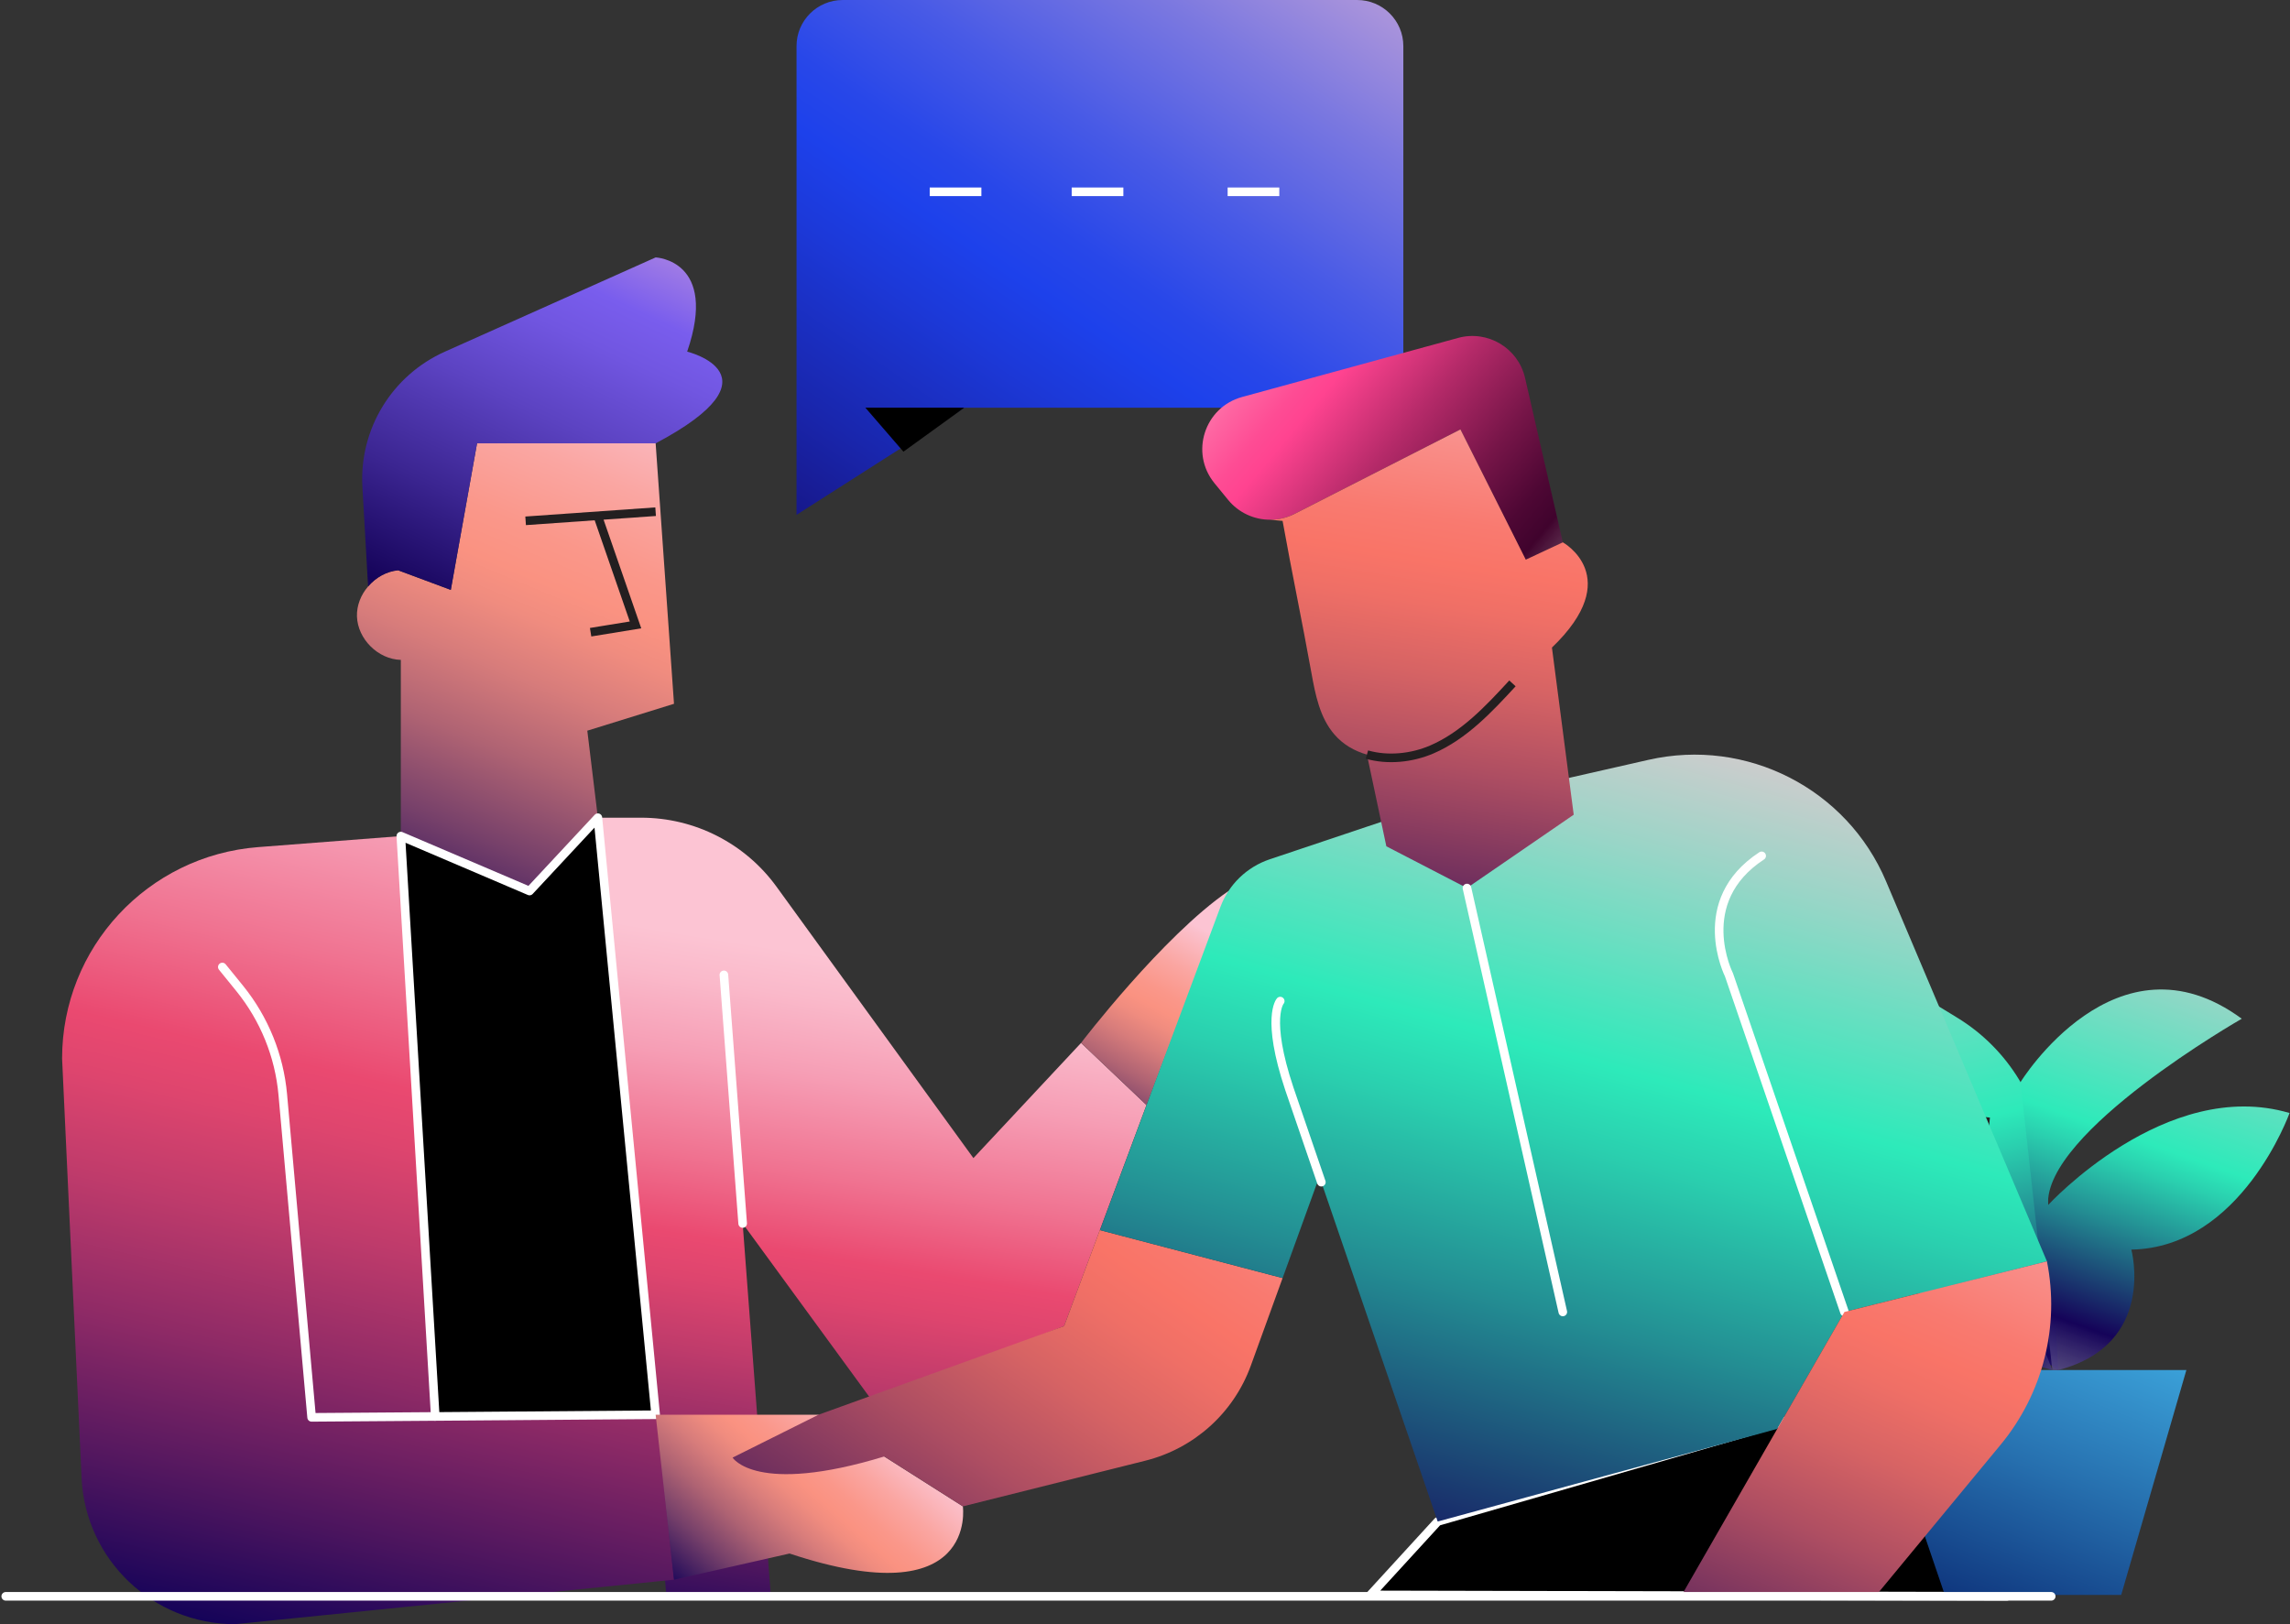 <svg width="399" height="283" viewBox="0 0 399 283" fill="none" xmlns="http://www.w3.org/2000/svg">
<rect x="0" y="0" width="399" height="283" fill="#333333" stroke="none"/>
<path d="M244.511 8.023V63.017C244.511 67.446 240.906 71.04 236.464 71.04H168.025L138.784 89.708V8.023C138.784 3.594 142.39 0 146.831 0H236.464C240.906 0 244.511 3.595 244.511 8.023Z" fill="url(#paint0_linear_416_2054)"/>
<path d="M161.99 33.42H170.992" stroke="white" stroke-width="1.5" stroke-miterlimit="10"/>
<path d="M186.728 33.42H195.73" stroke="white" stroke-width="1.5" stroke-miterlimit="10"/>
<path d="M213.898 33.42H222.901" stroke="white" stroke-width="1.5" stroke-miterlimit="10"/>
<path d="M168.024 71.03H150.775L157.408 78.703L168.024 71.03Z" fill="black"/>
<path d="M199.759 192.547L185.404 231.068L151.964 244.076L129.398 213.184L134.367 278.85L116.119 278.144L104.17 142.478H111.716C121.059 142.478 129.823 146.953 135.301 154.505L169.604 201.792L188.362 181.72L199.759 192.547Z" fill="url(#paint1_linear_416_2054)"/>
<path d="M238.792 277.901L250.501 265.113L331.701 241.669L349.659 278.149L238.792 277.901Z" fill="black" stroke="white" stroke-width="1.5" stroke-linecap="round" stroke-linejoin="round"/>
<path d="M325.516 238.723H380.945L369.592 277.901H338.856L325.516 238.723Z" fill="url(#paint2_linear_416_2054)"/>
<path d="M358.636 238.718C358.636 238.718 326.542 219.28 332.601 191.783C314.395 182.89 315.896 161.957 315.896 161.957L341.025 177.329C350.014 182.82 355.762 192.334 356.414 202.836L358.636 238.718Z" fill="url(#paint3_linear_416_2054)"/>
<path d="M346.645 195.481C340.996 194.959 336.367 193.632 332.601 191.783" stroke="#231F20" stroke-width="1.5" stroke-miterlimit="10"/>
<path d="M358.635 238.723C375.839 234.233 371.354 217.736 371.354 217.736C390.517 217.402 398.922 193.936 398.922 193.936C377.404 187.567 356.851 209.971 356.851 209.971C356.061 197.24 390.595 177.509 390.595 177.509C368.742 161.419 352.045 188.553 352.045 188.553L357.583 238.723" fill="url(#paint4_linear_416_2054)"/>
<path d="M317.169 187.567L335.39 200.778C342.208 205.721 347.448 212.522 350.482 220.364L357.583 238.723C357.583 238.723 328.61 231.348 331.003 213.146C331.003 213.146 314.726 207.155 317.169 187.567Z" fill="url(#paint5_linear_416_2054)"/>
<path d="M102.329 127.318L104.17 142.478L92.264 155.253L69.839 145.683V114.981C65.875 114.882 62.321 111.353 62.194 107.401C62.137 105.495 62.888 103.632 64.133 102.192C65.45 100.639 67.333 99.552 69.372 99.369L78.545 102.785L83.118 77.25H114.236L117.435 122.632L102.329 127.318Z" fill="url(#paint6_linear_416_2054)"/>
<path d="M117.435 275.25L40.973 283C26.66 283 14.881 271.792 14.216 257.535L10.818 184.43C10.818 165.134 25.711 149.084 45.007 147.602L69.839 145.682L75.799 246.172V246.807L114.236 246.511L117.435 275.25Z" fill="url(#paint7_linear_416_2054)"/>
<path d="M38.736 168.494L41.794 172.262C46.055 177.542 48.66 183.95 49.269 190.712L54.295 246.963L75.799 246.807" stroke="white" stroke-width="1.5" stroke-linecap="round" stroke-linejoin="round"/>
<path d="M75.799 246.807V246.172L69.839 145.683L92.264 155.253L104.17 142.478L114.236 246.511L75.799 246.807Z" fill="black" stroke="white" stroke-width="1.5" stroke-linecap="round" stroke-linejoin="round"/>
<path d="M137.567 270.691L117.435 275.251L114.236 246.511H142.607L167.764 262.476C167.764 262.476 170.51 281.631 137.567 270.691Z" fill="url(#paint8_linear_416_2054)"/>
<path d="M114.236 77.25H83.119L78.546 102.785L69.372 99.369C67.334 99.552 65.451 100.639 64.134 102.192L63.143 84.83C62.577 74.765 68.296 65.392 77.527 61.271L114.236 44.854C114.236 44.854 125.208 45.306 119.729 61.271C119.729 61.271 136.647 65.378 114.236 77.25Z" fill="url(#paint9_linear_416_2054)"/>
<path d="M91.583 90.75L114.232 89.159" stroke="#231F20" stroke-width="1.5" stroke-miterlimit="10"/>
<path d="M104.166 89.955L110.729 108.887L102.907 110.159" stroke="#231F20" stroke-width="1.5" stroke-miterlimit="10"/>
<path d="M214.043 155.259C202.555 163.131 188.358 181.72 188.358 181.72L199.759 192.547L214.043 155.259Z" fill="url(#paint10_linear_416_2054)"/>
<path d="M223.472 222.698L217.937 237.957C214.949 246.186 208.069 252.383 199.561 254.515L167.764 262.476L154.074 253.781C131.691 260.598 127.642 253.978 127.642 253.978L142.606 246.511L185.403 231.068L191.633 214.341H191.647L223.472 222.698Z" fill="url(#paint11_linear_416_2054)"/>
<path d="M356.648 219.776L321.369 228.598L309.661 248.967L250.498 265.115L230.225 205.985L229.432 206.253L223.472 222.698L191.647 214.341L212.642 158.02C214.1 154.11 217.243 151.075 221.207 149.734L242.839 142.478L287.208 132.4C304.338 128.504 321.794 137.425 328.617 153.559L356.648 219.776Z" fill="url(#paint12_linear_416_2054)"/>
<path d="M306.943 149.127C294.796 157.074 301.252 169.863 301.252 169.863L321.369 228.598" stroke="white" stroke-width="1.5" stroke-linecap="round" stroke-linejoin="round"/>
<path d="M223.062 174.436C223.062 174.436 220.5 177.288 224.648 189.709L230.225 205.985" stroke="white" stroke-width="1.5" stroke-linecap="round" stroke-linejoin="round"/>
<path d="M356.649 219.776C358.914 231.097 355.941 242.827 348.579 251.734L327.06 277.777L292.899 278.144L309.661 248.967L321.369 228.598L356.649 219.776Z" fill="url(#paint13_linear_416_2054)"/>
<path d="M272.3 94.499L265.845 97.52L254.462 74.822L225.582 89.53C224.223 90.222 222.75 90.561 221.292 90.561C218.531 90.561 215.813 89.347 213.973 87.088L211.594 84.18C207.305 78.915 209.853 70.982 216.408 69.175L254.038 58.885C259.205 57.459 264.514 60.635 265.717 65.844L272.3 94.499Z" fill="url(#paint14_linear_416_2054)"/>
<path d="M270.403 112.835L274.197 141.956L255.595 154.731L241.551 147.461L238.167 131.482C235.987 130.861 234.019 129.732 232.519 127.996C229.956 125.06 229.178 121.022 228.484 117.183C226.813 107.909 225.143 100.047 223.472 90.758L221.292 90.561C222.75 90.561 224.223 90.222 225.582 89.53L254.462 74.822L265.845 97.52L272.3 94.499C272.3 94.499 283.244 100.526 270.403 112.835Z" fill="url(#paint15_linear_416_2054)"/>
<path d="M255.598 154.736L272.296 228.597" stroke="white" stroke-width="1.5" stroke-linecap="round" stroke-linejoin="round"/>
<path d="M1 278.148H357.395" stroke="white" stroke-width="1.5" stroke-linecap="round" stroke-linejoin="round"/>
<path d="M129.398 213.184L126.128 169.863" stroke="white" stroke-width="1.5" stroke-linecap="round" stroke-linejoin="round"/>
<path d="M238.167 131.482C241.778 132.513 245.954 132.103 249.465 130.593C255.071 128.179 259.389 123.563 263.523 119.074" stroke="#231F20" stroke-width="1.5" stroke-miterlimit="10"/>
<defs>
<linearGradient id="paint0_linear_416_2054" x1="267.351" y1="-75.536" x2="18.581" y2="291.552" gradientUnits="userSpaceOnUse">
<stop offset="0.103" stop-color="#FCC4D3"/>
<stop offset="0.156" stop-color="#C0A1D9"/>
<stop offset="0.223" stop-color="#7B78E0"/>
<stop offset="0.279" stop-color="#485AE6"/>
<stop offset="0.321" stop-color="#2847E9"/>
<stop offset="0.345" stop-color="#1D41EB"/>
<stop offset="0.374" stop-color="#1C39D9"/>
<stop offset="0.433" stop-color="#1926AD"/>
<stop offset="0.514" stop-color="#150865"/>
<stop offset="0.528" stop-color="#150359"/>
<stop offset="0.662" stop-opacity="0"/>
</linearGradient>
<linearGradient id="paint1_linear_416_2054" x1="159.488" y1="121.572" x2="111.793" y2="414.558" gradientUnits="userSpaceOnUse">
<stop offset="0.158" stop-color="#FCC4D3"/>
<stop offset="0.184" stop-color="#FAB9CA"/>
<stop offset="0.228" stop-color="#F69EB5"/>
<stop offset="0.285" stop-color="#F07391"/>
<stop offset="0.333" stop-color="#EA4970"/>
<stop offset="0.357" stop-color="#DE456E"/>
<stop offset="0.399" stop-color="#BF3B6B"/>
<stop offset="0.456" stop-color="#8E2A66"/>
<stop offset="0.523" stop-color="#49145E"/>
<stop offset="0.571" stop-color="#150359"/>
<stop offset="0.577" stop-color="#200F61" stop-opacity="0.975"/>
<stop offset="0.585" stop-color="#423378" stop-opacity="0.904"/>
<stop offset="0.595" stop-color="#786E9F" stop-opacity="0.787"/>
<stop offset="0.605" stop-color="#C4BFD5" stop-opacity="0.626"/>
<stop offset="0.613" stop-color="white" stop-opacity="0.5"/>
</linearGradient>
<linearGradient id="paint2_linear_416_2054" x1="379.062" y1="178.137" x2="279.637" y2="432.617" gradientUnits="userSpaceOnUse">
<stop stop-color="#FCC4D3"/>
<stop offset="0.032" stop-color="#C7C1DB"/>
<stop offset="0.07" stop-color="#90BFE4"/>
<stop offset="0.102" stop-color="#67BDEA"/>
<stop offset="0.128" stop-color="#4FBCEE"/>
<stop offset="0.143" stop-color="#46BCF0"/>
<stop offset="0.193" stop-color="#3DA6DD"/>
<stop offset="0.297" stop-color="#266FAE"/>
<stop offset="0.446" stop-color="#031864"/>
<stop offset="0.447" stop-color="#031862"/>
<stop offset="0.482" stop-color="#141B3E"/>
<stop offset="0.51" stop-color="#1F1E28"/>
<stop offset="0.528" stop-color="#231F20"/>
<stop offset="0.57" stop-color="#918F90" stop-opacity="0.748"/>
<stop offset="0.616" stop-color="white" stop-opacity="0.5"/>
</linearGradient>
<linearGradient id="paint3_linear_416_2054" x1="316.448" y1="99.08" x2="367.726" y2="321.541" gradientUnits="userSpaceOnUse">
<stop offset="0.108" stop-color="#FCC4D3"/>
<stop offset="0.161" stop-color="#E0C9CF"/>
<stop offset="0.274" stop-color="#9AD5C7"/>
<stop offset="0.437" stop-color="#2DEABA"/>
<stop offset="0.463" stop-color="#2AD0AF"/>
<stop offset="0.519" stop-color="#238E93"/>
<stop offset="0.6" stop-color="#182567"/>
<stop offset="0.625" stop-color="#150359"/>
<stop offset="0.797" stop-color="white" stop-opacity="0.5"/>
</linearGradient>
<linearGradient id="paint4_linear_416_2054" x1="399.1" y1="124.664" x2="339.283" y2="294.299" gradientUnits="userSpaceOnUse">
<stop offset="0.108" stop-color="#FCC4D3"/>
<stop offset="0.161" stop-color="#E0C9CF"/>
<stop offset="0.274" stop-color="#9AD5C7"/>
<stop offset="0.437" stop-color="#2DEABA"/>
<stop offset="0.463" stop-color="#2AD0AF"/>
<stop offset="0.519" stop-color="#238E93"/>
<stop offset="0.6" stop-color="#182567"/>
<stop offset="0.625" stop-color="#150359"/>
<stop offset="0.797" stop-color="white" stop-opacity="0.5"/>
</linearGradient>
<linearGradient id="paint5_linear_416_2054" x1="289.197" y1="172.865" x2="396.048" y2="267.586" gradientUnits="userSpaceOnUse">
<stop offset="0.108" stop-color="#FCC4D3"/>
<stop offset="0.161" stop-color="#E0C9CF"/>
<stop offset="0.274" stop-color="#9AD5C7"/>
<stop offset="0.437" stop-color="#2DEABA"/>
<stop offset="0.463" stop-color="#2AD0AF"/>
<stop offset="0.519" stop-color="#238E93"/>
<stop offset="0.6" stop-color="#182567"/>
<stop offset="0.625" stop-color="#150359"/>
<stop offset="0.797" stop-color="white" stop-opacity="0.5"/>
</linearGradient>
<linearGradient id="paint6_linear_416_2054" x1="123.705" y1="33.288" x2="38.987" y2="236.73" gradientUnits="userSpaceOnUse">
<stop offset="0.156" stop-color="#FCC4D3"/>
<stop offset="0.169" stop-color="#FBBFCA"/>
<stop offset="0.243" stop-color="#FAA6A2"/>
<stop offset="0.301" stop-color="#FA978A"/>
<stop offset="0.336" stop-color="#FA9281"/>
<stop offset="0.365" stop-color="#F08C7F"/>
<stop offset="0.412" stop-color="#D77C7B"/>
<stop offset="0.472" stop-color="#AF6373"/>
<stop offset="0.542" stop-color="#76406A"/>
<stop offset="0.62" stop-color="#2F135D"/>
<stop offset="0.647" stop-color="#150359"/>
<stop offset="0.69" stop-color="#1B095D" stop-opacity="0.987"/>
<stop offset="0.725" stop-color="#2D1D6A" stop-opacity="0.947"/>
<stop offset="0.757" stop-color="#4D4081" stop-opacity="0.878"/>
<stop offset="0.788" stop-color="#7A70A1" stop-opacity="0.782"/>
<stop offset="0.817" stop-color="#B4AFCA" stop-opacity="0.658"/>
<stop offset="0.845" stop-color="#FBFAFC" stop-opacity="0.508"/>
<stop offset="0.846" stop-color="white" stop-opacity="0.5"/>
</linearGradient>
<linearGradient id="paint7_linear_416_2054" x1="104.501" y1="56.468" x2="10.29" y2="458.34" gradientUnits="userSpaceOnUse">
<stop offset="0.158" stop-color="#FCC4D3"/>
<stop offset="0.184" stop-color="#FAB9CA"/>
<stop offset="0.228" stop-color="#F69EB5"/>
<stop offset="0.285" stop-color="#F07391"/>
<stop offset="0.333" stop-color="#EA4970"/>
<stop offset="0.357" stop-color="#DE456E"/>
<stop offset="0.399" stop-color="#BF3B6B"/>
<stop offset="0.456" stop-color="#8E2A66"/>
<stop offset="0.523" stop-color="#49145E"/>
<stop offset="0.571" stop-color="#150359"/>
<stop offset="0.577" stop-color="#200F61" stop-opacity="0.975"/>
<stop offset="0.585" stop-color="#423378" stop-opacity="0.904"/>
<stop offset="0.595" stop-color="#786E9F" stop-opacity="0.787"/>
<stop offset="0.605" stop-color="#C4BFD5" stop-opacity="0.626"/>
<stop offset="0.613" stop-color="white" stop-opacity="0.5"/>
</linearGradient>
<linearGradient id="paint8_linear_416_2054" x1="160.323" y1="235.296" x2="99.358" y2="304.385" gradientUnits="userSpaceOnUse">
<stop offset="0.156" stop-color="#FCC4D3"/>
<stop offset="0.169" stop-color="#FBBFCA"/>
<stop offset="0.243" stop-color="#FAA6A2"/>
<stop offset="0.301" stop-color="#FA978A"/>
<stop offset="0.336" stop-color="#FA9281"/>
<stop offset="0.365" stop-color="#F08C7F"/>
<stop offset="0.412" stop-color="#D77C7B"/>
<stop offset="0.472" stop-color="#AF6373"/>
<stop offset="0.542" stop-color="#76406A"/>
<stop offset="0.62" stop-color="#2F135D"/>
<stop offset="0.647" stop-color="#150359"/>
<stop offset="0.69" stop-color="#1B095D" stop-opacity="0.987"/>
<stop offset="0.725" stop-color="#2D1D6A" stop-opacity="0.947"/>
<stop offset="0.757" stop-color="#4D4081" stop-opacity="0.878"/>
<stop offset="0.788" stop-color="#7A70A1" stop-opacity="0.782"/>
<stop offset="0.817" stop-color="#B4AFCA" stop-opacity="0.658"/>
<stop offset="0.845" stop-color="#FBFAFC" stop-opacity="0.508"/>
<stop offset="0.846" stop-color="white" stop-opacity="0.5"/>
</linearGradient>
<linearGradient id="paint9_linear_416_2054" x1="136.634" y1="-16.083" x2="41.158" y2="186.204" gradientUnits="userSpaceOnUse">
<stop offset="0.139" stop-color="#FCC4D3"/>
<stop offset="0.166" stop-color="#F1BCD5"/>
<stop offset="0.213" stop-color="#D6A6DA"/>
<stop offset="0.273" stop-color="#AB84E3"/>
<stop offset="0.333" stop-color="#795DED"/>
<stop offset="0.37" stop-color="#7156E1"/>
<stop offset="0.436" stop-color="#5C43C2"/>
<stop offset="0.523" stop-color="#3B2591"/>
<stop offset="0.61" stop-color="#150359"/>
<stop offset="0.634" stop-color="#200F61" stop-opacity="0.975"/>
<stop offset="0.667" stop-color="#423378" stop-opacity="0.904"/>
<stop offset="0.706" stop-color="#786E9F" stop-opacity="0.787"/>
<stop offset="0.748" stop-color="#C4BFD5" stop-opacity="0.626"/>
<stop offset="0.777" stop-color="white" stop-opacity="0.5"/>
</linearGradient>
<linearGradient id="paint10_linear_416_2054" x1="215.033" y1="149.014" x2="172.386" y2="226.977" gradientUnits="userSpaceOnUse">
<stop offset="0.156" stop-color="#FCC4D3"/>
<stop offset="0.169" stop-color="#FBBFCA"/>
<stop offset="0.243" stop-color="#FAA6A2"/>
<stop offset="0.301" stop-color="#FA978A"/>
<stop offset="0.336" stop-color="#FA9281"/>
<stop offset="0.365" stop-color="#F08C7F"/>
<stop offset="0.412" stop-color="#D77C7B"/>
<stop offset="0.472" stop-color="#AF6373"/>
<stop offset="0.542" stop-color="#76406A"/>
<stop offset="0.62" stop-color="#2F135D"/>
<stop offset="0.647" stop-color="#150359"/>
<stop offset="0.69" stop-color="#1B095D" stop-opacity="0.987"/>
<stop offset="0.725" stop-color="#2D1D6A" stop-opacity="0.947"/>
<stop offset="0.757" stop-color="#4D4081" stop-opacity="0.878"/>
<stop offset="0.788" stop-color="#7A70A1" stop-opacity="0.782"/>
<stop offset="0.817" stop-color="#B4AFCA" stop-opacity="0.658"/>
<stop offset="0.845" stop-color="#FBFAFC" stop-opacity="0.508"/>
<stop offset="0.846" stop-color="white" stop-opacity="0.5"/>
</linearGradient>
<linearGradient id="paint11_linear_416_2054" x1="230.241" y1="164.509" x2="118.757" y2="325.035" gradientUnits="userSpaceOnUse">
<stop offset="0.036" stop-color="#FCC4D3"/>
<stop offset="0.109" stop-color="#FBAAB0"/>
<stop offset="0.207" stop-color="#F98D88"/>
<stop offset="0.286" stop-color="#F97A70"/>
<stop offset="0.333" stop-color="#F97467"/>
<stop offset="0.379" stop-color="#EF6F66"/>
<stop offset="0.454" stop-color="#D66364"/>
<stop offset="0.55" stop-color="#AE4E62"/>
<stop offset="0.662" stop-color="#75325E"/>
<stop offset="0.787" stop-color="#2E0F5A"/>
<stop offset="0.828" stop-color="#150359"/>
<stop offset="0.847" stop-color="#1E0D5F" stop-opacity="0.98"/>
<stop offset="0.87" stop-color="#3A2A73" stop-opacity="0.921"/>
<stop offset="0.894" stop-color="#675B93" stop-opacity="0.823"/>
<stop offset="0.92" stop-color="#A7A0C0" stop-opacity="0.687"/>
<stop offset="0.946" stop-color="#F8F7FA" stop-opacity="0.514"/>
<stop offset="0.948" stop-color="white" stop-opacity="0.5"/>
</linearGradient>
<linearGradient id="paint12_linear_416_2054" x1="310.5" y1="87.125" x2="216.676" y2="424.449" gradientUnits="userSpaceOnUse">
<stop offset="0.072" stop-color="#FCC4D3"/>
<stop offset="0.107" stop-color="#E0C9CF"/>
<stop offset="0.185" stop-color="#9AD5C7"/>
<stop offset="0.295" stop-color="#2DEABA"/>
<stop offset="0.335" stop-color="#2AD0AF"/>
<stop offset="0.42" stop-color="#238E93"/>
<stop offset="0.542" stop-color="#182567"/>
<stop offset="0.581" stop-color="#150359"/>
<stop offset="0.797" stop-color="white" stop-opacity="0.5"/>
</linearGradient>
<linearGradient id="paint13_linear_416_2054" x1="356.835" y1="184.508" x2="290.009" y2="337.698" gradientUnits="userSpaceOnUse">
<stop offset="0.036" stop-color="#FCC4D3"/>
<stop offset="0.109" stop-color="#FBAAB0"/>
<stop offset="0.207" stop-color="#F98D88"/>
<stop offset="0.286" stop-color="#F97A70"/>
<stop offset="0.333" stop-color="#F97467"/>
<stop offset="0.379" stop-color="#EF6F66"/>
<stop offset="0.454" stop-color="#D66364"/>
<stop offset="0.55" stop-color="#AE4E62"/>
<stop offset="0.662" stop-color="#75325E"/>
<stop offset="0.787" stop-color="#2E0F5A"/>
<stop offset="0.828" stop-color="#150359"/>
<stop offset="0.847" stop-color="#1E0D5F" stop-opacity="0.98"/>
<stop offset="0.87" stop-color="#3A2A73" stop-opacity="0.921"/>
<stop offset="0.894" stop-color="#675B93" stop-opacity="0.823"/>
<stop offset="0.92" stop-color="#A7A0C0" stop-opacity="0.687"/>
<stop offset="0.946" stop-color="#F8F7FA" stop-opacity="0.514"/>
<stop offset="0.948" stop-color="white" stop-opacity="0.5"/>
</linearGradient>
<linearGradient id="paint14_linear_416_2054" x1="183.136" y1="28.364" x2="348.491" y2="166.112" gradientUnits="userSpaceOnUse">
<stop offset="0.156" stop-color="#FCC4D3"/>
<stop offset="0.201" stop-color="#FD8DB6"/>
<stop offset="0.24" stop-color="#FE64A1"/>
<stop offset="0.27" stop-color="#FE4C94"/>
<stop offset="0.289" stop-color="#FF4390"/>
<stop offset="0.358" stop-color="#B52A69"/>
<stop offset="0.424" stop-color="#761548"/>
<stop offset="0.472" stop-color="#4E0734"/>
<stop offset="0.497" stop-color="#40032D"/>
<stop offset="0.623" stop-color="white" stop-opacity="0.5"/>
</linearGradient>
<linearGradient id="paint15_linear_416_2054" x1="259.569" y1="45.163" x2="233.337" y2="203.815" gradientUnits="userSpaceOnUse">
<stop offset="0.036" stop-color="#FCC4D3"/>
<stop offset="0.109" stop-color="#FBAAB0"/>
<stop offset="0.207" stop-color="#F98D88"/>
<stop offset="0.286" stop-color="#F97A70"/>
<stop offset="0.333" stop-color="#F97467"/>
<stop offset="0.379" stop-color="#EF6F66"/>
<stop offset="0.454" stop-color="#D66364"/>
<stop offset="0.55" stop-color="#AE4E62"/>
<stop offset="0.662" stop-color="#75325E"/>
<stop offset="0.787" stop-color="#2E0F5A"/>
<stop offset="0.828" stop-color="#150359"/>
<stop offset="0.847" stop-color="#1E0D5F" stop-opacity="0.98"/>
<stop offset="0.87" stop-color="#3A2A73" stop-opacity="0.921"/>
<stop offset="0.894" stop-color="#675B93" stop-opacity="0.823"/>
<stop offset="0.92" stop-color="#A7A0C0" stop-opacity="0.687"/>
<stop offset="0.946" stop-color="#F8F7FA" stop-opacity="0.514"/>
<stop offset="0.948" stop-color="white" stop-opacity="0.5"/>
</linearGradient>
</defs>
</svg>
